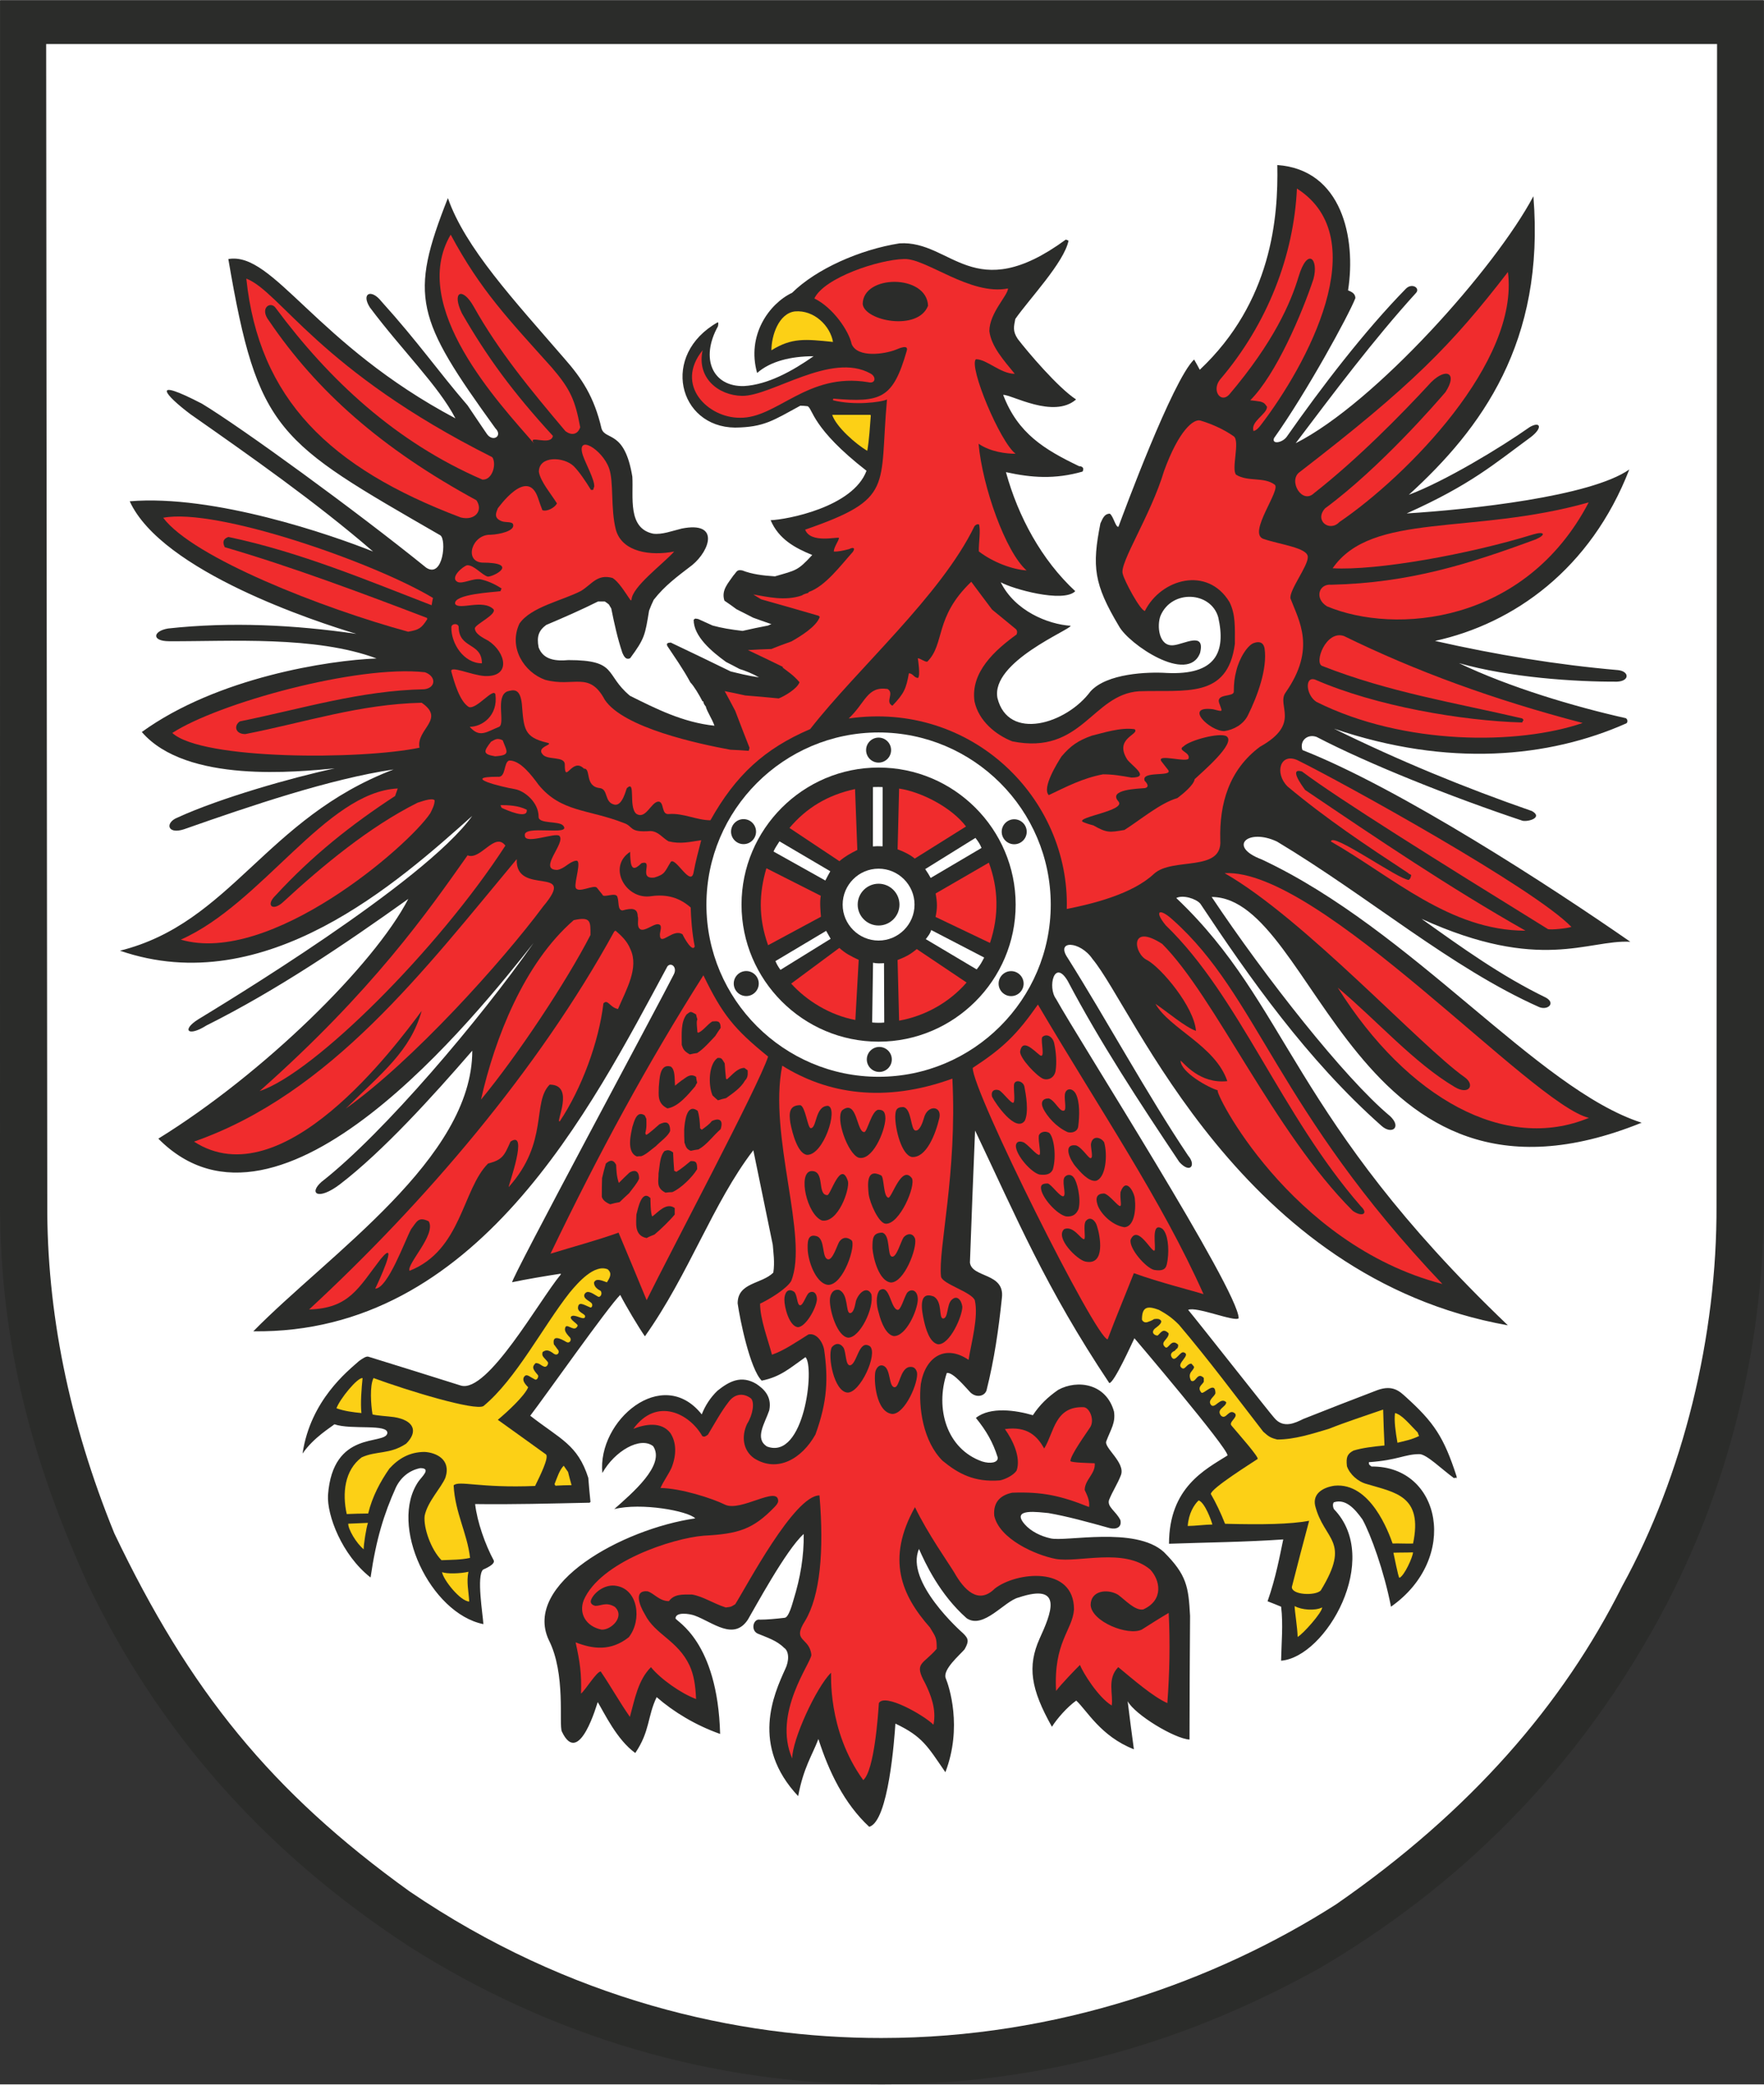<?xml version="1.0" encoding="UTF-8"?>
<!DOCTYPE svg PUBLIC "-//W3C//DTD SVG 1.1//EN" "http://www.w3.org/Graphics/SVG/1.1/DTD/svg11.dtd">
<!-- Creator: CorelDRAW -->
<svg xmlns="http://www.w3.org/2000/svg" xml:space="preserve" width="2046px" height="2418px" style="shape-rendering:geometricPrecision; text-rendering:geometricPrecision; image-rendering:optimizeQuality; fill-rule:evenodd; clip-rule:evenodd"
viewBox="0 0 2050.01 2422.07"
 xmlns:xlink="http://www.w3.org/1999/xlink">
 <rect x="0" y="0" width="2050.01" height="2422.07" fill="#333333" stroke="none"/>
 <defs>
  <style type="text/css">
   <![CDATA[
    .fil0 {fill:#2B2C2A}
    .fil2 {fill:#F02C2D}
    .fil3 {fill:#FCD016}
    .fil1 {fill:white}
   ]]>
  </style>
 </defs>
 <g id="Ebene_x0020_1">
  <path class="fil0" d="M1024.56 2422.07c-196.598,0.553 -385.302,-56.108 -549.108,-160.328 -172.037,-112.404 -292.563,-252.792 -373.365,-420.989 -72.153,-158.522 -101.972,-294.849 -102.084,-443.051l0.387 -1397.7 2048.98 0 0.639 1400.15c-0.805,150.755 -34.598,311.478 -111.987,461.54 -104.97,201.613 -250.671,334.849 -404.132,425.136 -149.257,83.058 -316.343,135.46 -509.33,135.239z"/>
  <path class="fil1" d="M1024.86 2368.16c-167.424,0.198 -363.186,-44.029 -548.91,-170.397 -161.109,-115.961 -255.796,-233.206 -343.104,-416.148 -52.961,-130.043 -78.555,-258.351 -77.916,-383.324l-1.278 -1347.48 1941.8 0 -0.639 1349.5c0.749,151.932 -38.548,313.457 -109.699,442.855 -68.708,137.296 -176.106,261.433 -332.483,369.722 -139.86,89.373 -324.582,155.242 -527.772,155.266z"/>
  <path class="fil0" d="M1010.12 2122.69c-29.172,-27.06 -47.032,-64.528 -59.024,-101.996 -7.255,19.057 -17.299,33.155 -23.528,66.365 -55.328,-58.828 -28.401,-118.215 -15.053,-147.587 4.644,-9.43 4.786,-20.807 -1.419,-24.868 -8.484,-8.484 -19.554,-11.796 -30.68,-16.463 -8.483,-4.093 -4.864,-17.749 2.894,-16.165 8.011,0 18.355,-0.969 28.401,-2.144 4.974,0 9.264,-17.023 10.518,-21.084 7.869,-25.397 12.15,-50.455 11.788,-76.324 -20.304,17.969 -57.465,87.063 -64.892,99.528 -16.495,24.916 -40.669,3.06 -61.776,-4.707 -6.481,-2.365 -22.282,-4.478 -22.282,3.288 0.529,3.39 48.925,26.059 51.818,134.262 -28.282,-10.014 -53.71,-25.31 -73.761,-42.783 -10.85,22.534 -7.593,39.415 -24.845,64.923 -21.359,-15.265 -36.017,-46.615 -43.642,-59.159 -0.308,0 -21.501,77.467 -41.718,34.124 -3.706,-8.618 4.92,-66.894 -15.218,-106.388 -30.238,-65.065 85.281,-128.875 170.287,-141.255 -8.626,-8.728 -62.779,-18.553 -94.129,-10.787 20.304,-18.135 59.916,-51.235 45.148,-73.154 -14.996,-11.575 -44.705,5.669 -59.001,31.231 -6.009,-60.665 69.732,-125.754 115.519,-68.117 4.061,-10.344 10.156,-19.775 18.356,-27.596 13.491,-10.794 27.431,-18.332 45.037,-7.869 8.288,5.535 18.443,14.326 15.044,30.766 -5.03,14.965 -17.496,32.816 -2.499,42.057 43.39,16.1 55.627,-92.851 44.588,-103.898 -17.915,12.545 -28.709,22.866 -50.849,27.321 -13.633,-13.656 -25.341,-71.128 -27.951,-89.792 0,-24.474 27.951,-22.281 41.442,-35.773 1.861,-12.236 0,-23.559 -0.638,-32.319 -7.515,-36.743 -15.053,-73.463 -22.59,-109.874 -46.954,61.059 -74.763,144.117 -126.006,216.239 -7.175,-10.203 -22.196,-35.411 -28.7,-48.12 -14.941,14.997 -87.537,118.247 -104.559,140.411 35.268,27.454 55.13,33.573 67.478,72.215 0.638,9.091 1.584,18.49 2.531,27.921 -0.331,0.308 -0.639,0.646 -0.947,0.945 -45.195,0.947 -90.705,2.2 -133.094,1.562 2.333,20.832 11.874,47.481 21.667,65.584 1.696,4.59 -9.485,9.209 -12.545,10.684 -7.624,7.625 -0.252,51.267 0.473,63.283 -61.611,-12.378 -110.646,-115.267 -75.243,-166.114 3.65,-5.118 15.162,-15.186 1.948,-15.186 -12.435,2.443 -22.362,10.234 -28.283,22.218 -13.909,30.853 -23.063,60.192 -29.544,104.899 -33.683,-26.398 -50.707,-72.602 -49.485,-95.578 5.456,-76.467 65.956,-57.882 68.96,-71.988 1.474,-11.543 -41.868,-3.642 -61.477,-10.51 -4.203,3.588 -24.23,15.406 -37.051,34.046 9.233,-62.227 52.907,-96.186 65.758,-107.651 4.061,-2.839 8.563,-6.197 11.488,-4.722 35.465,10.96 70.93,22.03 106.696,33.321 31.152,9.319 91.069,-98.969 116.134,-129.066 0,-0.306 0,-0.638 0,-0.945 -16.637,2.507 -41.67,6.757 -56.415,9.903 -3.611,0 173.653,-329.25 187.617,-357.344 4.786,-8.823 -3.082,-14.855 -7.23,-9.737 -89.09,165.137 -221.026,427.549 -481.237,424.127 88.451,-90.178 254.455,-200.8 254.455,-326.136 -45.787,52.939 -103.889,117.05 -153.736,155.242 -25.507,19.444 -36.909,10.731 -21.359,-2.869 72.121,-56.266 184.746,-189.556 246.223,-277.377 -65.451,82.529 -293.982,370.787 -435.986,227.253 122.001,-75.346 250.624,-201.714 290.505,-278.623 -74.629,53.317 -153.011,106.31 -234.618,147.113 -21.447,13.602 -29.126,5.26 -9.659,-7.064 27.399,-16.771 263.082,-158.964 318.551,-236.486 -85.203,76.048 -239.917,215.095 -409.336,156.629 129.12,-32.241 169.009,-153.934 317.96,-210.625 -73.967,10.936 -166.423,42.397 -243.552,69.488 -19.641,6.45 -22.314,-7.79 -7.514,-13.601 49.287,-22.676 133.74,-46.678 182.633,-57.133 -42.641,3.863 -172.233,17.939 -224.186,-42.286 87.812,-63.527 217.35,-83.334 272.844,-85.478 -71.491,-26.565 -170.349,-19.689 -241.36,-20.028 -20.468,-0.11 -18.607,-11.842 -0.945,-14.791 72.658,-7.956 147.452,-4.203 218.745,6.252 -46.536,-13.956 -225.953,-72.43 -263.334,-154.091 98.023,-8.185 234.46,39.053 282.801,58.378 -66.507,-57.495 -142.919,-111.009 -212.067,-159.461 -30.097,-22.558 -47.955,-44.115 13.38,-12.245 45.809,27.706 178.439,124.145 260.519,190.542 19.641,12.734 23.757,-32.8 16.329,-37.665 -189.619,-109.456 -212.036,-119.36 -246.358,-321.074 52.623,-8.925 100.909,98.685 263.91,185.165 -19.861,-38.163 -62.14,-79.052 -99.465,-129.002 -10.298,-16.306 1.584,-21.841 13.261,-7.152 43.785,48.538 65.901,81.189 100.334,121.078 7.23,10.992 14.941,21.975 22.48,33.274 7.12,9.896 18.631,2.137 9.871,-6.599 -92.543,-128.087 -100.498,-152.98 -55.24,-267.608 20.161,57.826 76.435,118.215 135.263,186.332 20.555,23.314 34.772,44.817 43.31,81.582 4.565,14.106 26.84,1.222 35.797,55.887 1.42,23.473 -5.835,59.908 24.151,66.225 10.543,1.309 21.668,-3.139 33.29,-5.953 44.281,-8.761 32.879,25.285 12.213,42.364 -17.165,13.16 -31.901,23.836 -44.864,40.496 -1.892,4.068 -3.76,8.153 -5.346,12.552 -4.722,28.393 -4.92,32.122 -21.975,55.24 -6.252,3.138 -8.452,-5.645 -9.091,-6.291 -5.676,-17.046 -9.319,-33.763 -12.883,-51.456 -0.915,-1.584 -1.86,-3.146 -2.807,-4.731 -1.554,-1.246 -3.146,-2.499 -4.699,-3.446 -2.839,0 -5.339,0 -7.846,0 -19.806,9.903 -39.888,18.664 -60.279,27.312 -8.484,6.284 -11.291,13.184 -8.783,26.068 5.535,15.021 20.974,15.966 34.52,14.736 57.881,0 41.805,16.637 71.569,41.45 30.12,15.044 61.832,31.066 98.244,34.826 -2.839,-8.184 -9.099,-17.275 -10.045,-22.282 -1.586,-1.892 -2.839,-3.784 -2.839,-5.953 -0.299,0 -0.607,0 -0.947,0 -4.061,-7.876 -10.037,-17.914 -14.098,-22.005 -8.792,-16.299 -19.168,-30.736 -27.013,-42.664 -0.299,-0.947 -0.299,-1.586 -0.299,-2.201 1.884,-1.892 1.884,-0.945 4.391,-1.552 23.229,10.951 46.45,22.274 69.677,33.573 9.099,2.191 19.775,5.006 32.958,6.891 -7.537,-4.392 -16.321,-7.838 -22.612,-9.73 -5.339,-2.815 -10.653,-5.645 -15.683,-8.153 -16.945,-12.238 -37.665,-29.82 -37.665,-48.957 1.892,-1.892 1.561,-1.584 5.338,-0.945 5.346,2.507 10.992,5.006 16.637,7.537 10.045,2.815 21.336,4.7 34.85,6.261 9.706,-2.2 19.751,-4.392 29.796,-6.261 1.246,-0.639 2.531,-1.246 3.777,-1.584 -7.23,-2.5 -14.437,-5.008 -21.327,-7.537 -6.6,-3.446 -12.885,-6.592 -19.168,-9.738 -4.7,-3.446 -9.407,-6.891 -14.13,-10.013 -4.061,-12.261 4.722,-20.722 10.376,-29.206 4.085,-4.391 3.753,-7.199 10.344,-5.953 11.291,4.399 23.528,5.953 37.965,6.9 24.9,-7.262 26.374,-6.426 43.342,-24.813 -20.059,-8.232 -38.887,-18.356 -48.349,-40.465 18.749,-0.615 95.744,-15.139 111.434,-57.44 -63.589,-49.43 -62.313,-72.02 -68.431,-75.023 -2.839,-0.308 -5.645,-0.607 -8.484,-0.607 -31.625,17.212 -42.277,25.057 -75.874,25.451 -65.736,-0.646 -87.173,-84.587 -20.003,-122.449 0.945,0.945 0.472,2.815 0.166,4.699 -20.974,37.752 -6.064,70.435 30.238,69.488 27.951,-1.64 56.439,-17.582 80.858,-34.661 -26.399,0 -50.257,5.874 -65.585,19.474 -12.379,-43.697 13.79,-80.448 40.717,-93.268 28.038,-27.652 78.753,-50.154 124.697,-57.384 60.444,-3.895 86.038,74.155 193.318,-4.392 0.945,0.308 1.892,0.607 3.145,1.254 -5.03,25.223 -45.921,68.115 -61.832,91.005 -1.561,8.484 -3.453,13.83 2.839,23.229 11.402,14.886 46.702,56.581 67.785,70.316 -26.178,22.786 -75.133,-5.811 -84.729,-5.339 17.023,44.896 48.175,63.67 88.174,82.861 1.584,0 6.9,0.638 4.092,6.291 -32.02,9.147 -59.166,7.255 -89.042,0.663 14.216,51.881 41.505,102.138 80.558,138.354 -14.018,14.05 -73.793,-2.886 -86.644,-10.4 16.605,33.573 55.184,48.924 81.306,50.596 0,4.565 -92.881,41.86 -85.115,83.893 12.489,50.486 79.881,30.459 108.116,-7.593 19.057,-21.114 66.673,-22.866 88.426,-21.478 57.717,2.839 69.094,-24.561 60.082,-64.695 -8.46,-29.985 -53.821,-32.769 -67.036,-1.924 -4.455,11.245 -2.42,36.334 15.131,34.386 12.324,-1.199 37.137,-16.416 30.736,9.091 -14.13,36.554 -83.003,-10.345 -94.294,-31.35 -29.15,-48.783 -31.428,-69.15 -21.501,-119.296 2.2,-4.401 4.061,-11.299 10.96,-11.299 4.171,2.783 6.923,16.637 10.069,15.083 5.26,-14.326 62.921,-170.483 87.868,-194.295 2.2,3.753 4.399,7.845 6.592,11.93 83.53,-78.689 91.353,-176.847 90.098,-237.93 75.299,5.338 91.763,85.281 82.222,145.639 2.507,1.254 8.484,2.839 8.484,9.099 -7.704,19.829 -56.604,109.369 -94.491,162.606 -3.06,7.625 9.737,5.535 14.767,-1.584 40.109,-57.274 90.375,-122.946 138.496,-172.069 6.986,-7.01 16.692,-0.773 11.851,4.786 -49.287,54.183 -96.351,117.017 -139.994,174.82 92.347,-46.67 232.284,-203.938 276.266,-287.028 13.766,169.703 -60.586,270.313 -144.756,346.976 41.971,-15.746 106.672,-54.854 140.664,-78.809 12.378,-7.033 15.185,0.977 1.055,11.796 -41.97,30.711 -69.566,55.24 -144.219,88.68 73.486,-4.589 213.644,-19.531 258.706,-51.07 -44.833,115.575 -133.93,179.078 -225.779,199.217 70.82,16.045 141.444,27.73 212.816,33.935 12.995,1.412 13.688,12.734 -1.19,13.428 -48.704,0.252 -125.257,-4.834 -183.809,-21.557 58.079,27.928 134.293,50.651 193.791,63.953 1.561,0.608 3.146,3.753 0.947,5.953 -90.343,40.189 -207.251,51.4 -339.934,6.284 75.575,37.193 151.261,68.369 230.06,95.745 12.687,7.143 -3.004,12.6 -10.841,11.291 -82.948,-27.652 -179.22,-66.067 -239.411,-97.439 -10.574,-3.895 -20.114,4.391 -16.519,15.217 113.792,44.84 289.361,159.106 381.045,222.83 -49.461,-2.617 -104.315,36.214 -242.637,-26.673 47.316,33.739 92.433,66.279 144.692,91.652 11.433,6.56 1.948,14.855 -7.845,10.983 -102.359,-45.559 -197.599,-128.032 -304.768,-192.395 -33.55,-15.888 -58.055,5.613 -17.89,20.72 175.655,82.222 320.577,267.056 441.631,305.999 -334.793,135.349 -377.623,-262.081 -499.679,-262.356 61.328,92.014 154.517,210.758 207.116,254.511 14.263,13.183 2.193,22.195 -9.714,11.511 -86.779,-76.931 -153.902,-172.841 -210.585,-258.209 -5.062,-5.921 -20.311,-10.566 -27.96,-6.591 131.928,125.083 131.928,254.345 385.359,496.587 -311.116,-55.406 -434.094,-367.38 -482.656,-425.657 -14.295,-21.116 -43.532,-22.504 -28.873,-1.253 44.423,70.545 92.905,159.602 139.994,229.76 9.485,11.015 2.42,21.439 -10.313,7.341 -46.592,-69.709 -92.071,-139.024 -129.68,-210.428 -15.573,-26.343 -23.638,7.404 -13.57,20.863 26.201,47.426 212.256,338.79 212.256,371.173 -4.62,4.612 -49.208,-14.106 -58.693,-9.737 8.207,9.572 99.441,125.587 100.136,125.587 10.684,12.963 24.9,5.48 33.573,1.222 28.574,-11.323 57.44,-22.614 86.313,-33.597 17.749,-6.315 25.618,1.302 33.132,8.146 32.21,29.204 43.949,46.117 58.828,92.29 0,4.731 0.253,-0.166 -2.949,1.98 -14.492,-10.518 -31.712,-27.73 -40.14,-27.983 -17.41,0 -24.783,6.954 -58.907,9.375 0,3.138 0.497,3.06 3.138,5.03 80.889,-0.803 102.501,106.902 22.59,162.891 -8.066,-41.364 -23.481,-83.783 -33.1,-101.279 -9.099,-12.845 -19.775,-24.451 -33.267,-20.051 -1.561,1.584 -1.285,5.534 0.135,8.034 55.768,57.748 -9.265,171.902 -61.501,176.073 0.394,-20.389 2.562,-42.499 0.031,-62.778 -5.038,-2.2 -11.015,-4.392 -15.746,-6.284 9.738,-27.652 14.351,-53.656 18.223,-71.877 -44.226,3.059 -88.483,3.446 -132.764,5.03 0.111,-65.53 42.081,-86.282 68.037,-102.635 0,-9.012 -106.869,-134.568 -108.233,-136.217 -2.729,5.512 -23.584,52.102 -29.182,52.102 -74.124,-111.064 -107.421,-191.48 -155.983,-293.485 -2.2,52.433 -4.092,100.971 -5.984,153.381 2.058,18.025 40.693,11.566 37.16,41.056 -3.918,37.294 -8.783,71.206 -17.914,107.697 -2.555,6.93 -11.898,8.594 -18.608,2.333 -4.643,-4.643 -20.5,-24.387 -27.534,-22.636 -13.743,41.276 -0.196,88.254 41.112,102.777 9.233,2.917 18.86,1.561 18.047,-4.754 -5.558,-17.749 -13.349,-31.098 -25.333,-45.873 16.794,-13.373 46.536,-8.925 66.223,-3.138 7.845,-11.938 17.244,-21.029 29.49,-29.513 22.328,-12.182 55.713,-7.404 64.781,25.255 1.946,13.129 -3.51,20.194 -8.903,34.378 -3.39,7.459 22.527,24.955 16.937,39.558 -4.085,10.62 -9.596,18.387 -13.791,28.873 -2.452,8.146 8.146,13.018 13.184,23.363 1.916,8.484 -4.928,11.181 -12.545,9.265 -26.036,-7.294 -49.737,-13.744 -71.042,-17.442 -11.101,-0.923 -44.423,-6.284 -27.596,13.041 7.206,8.295 18.805,13.854 29.875,16.33 17.44,4.399 98.496,-14.327 131.761,15.824 26.761,26.737 28.677,40.449 30.514,74.274 -0.308,47.703 -0.639,95.713 -0.639,143.747 -17.41,-1.026 -63.504,-28.93 -71.877,-44.557 2.2,18.498 4.731,37.019 7.23,55.848 -38.635,-15.1 -54.657,-45.283 -67.004,-56.574 -10.486,7.451 -22.448,21.116 -28.235,30.428 -24.726,-43.95 -28.7,-70.262 -14.295,-102.525 12.821,-28.149 29.016,-65.585 -24.56,-47.679 -16.495,4.147 -40.639,37.16 -60.192,24.119 -31.681,-27.928 -48.57,-64.947 -55.438,-80.55 -16.716,37.878 49.453,96.462 50.738,97.519 6.923,6.592 7.617,9.627 2.193,19.136 -5.645,6.592 -25.366,23.253 -21.975,33.266 4.036,9.738 19.751,57.078 -0.301,109.543 -20.641,-29.985 -26.428,-41.506 -58.079,-56.494 -1.143,17.134 -7.955,113.848 -30.435,119.879z"/>
  <path class="fil2" d="M1003.2 2068.42c-42.309,-58.363 -36.83,-124.784 -37.468,-124.784 -17.298,17.299 -45.092,77.744 -45.092,99.695 -23.055,-52.938 22.259,-111.348 22.259,-120.447 -2.113,-20.997 -23.26,-14.627 -7.184,-39.66 17.276,-28.929 22.149,-80.417 16.637,-145.647 -29.292,0 -84.445,105.174 -97.913,126.479 -5.724,3.454 -4.083,2.807 -10.983,3.785 -15.383,-5.038 -26.366,-12.876 -39.251,-15.076 -11.291,0 -20.555,-0.749 -26.839,7.703 -11.291,0 -17.717,-9.564 -24.955,-11.457 -15.714,-1.451 -9.816,15.549 -3.004,26.753 11.962,23.812 38.028,29.907 51.992,59.553 4.952,10.937 6.788,22.559 7.539,38.919 -17.355,-6.425 -41.45,-23.425 -52.435,-37.026 -15.075,15.051 -18.828,37.327 -24.474,57.748 -11.906,-16.968 -22.117,-35.434 -33.911,-52.741 -4.732,0 -17.442,21.139 -22.89,25.728 0.727,-23.615 -1.253,-36.633 -6.283,-59.609 19.995,7.821 40.882,10.628 61.832,-5.977 15.604,-20.003 10.738,-55.58 -14.437,-59.639 -12.632,-2.421 -25.397,6.986 -29.206,15.722 -1.451,3.138 -0.472,6.283 4.724,7.506 7.206,0 12.544,-4.841 22.59,1.112 12.348,11.323 -4.337,27.257 -15.384,26.508 -18.079,-3.729 -26.705,-18.695 -20.697,-34.211 19.001,-44.336 102.556,-71.956 139.441,-74.961 40.362,-2.12 57.188,-7.317 82.309,-33.297 2.058,-2.168 4.115,-4.565 4.225,-6.93 0,-18.608 -43.366,12.907 -61.753,4.179 -14.933,-7.427 -51.424,-19.081 -75.015,-19.389 3.454,-7.845 9.343,-15.856 12.797,-23.393 6.031,-15.053 5.787,-29.678 -1.332,-40.504 -10.629,-13.681 -29.434,-10.203 -42.98,-4.866 27.123,-37.357 65.341,-17.748 80.141,8.516 2.499,0.945 3.082,0.773 6.536,-1.758 7.537,-12.545 15.572,-27.282 24.087,-38.107 6.254,-8.562 16.046,-11.322 25.784,-4.115 4.589,4.345 2.475,18.916 -4.369,29.678 -6.843,14.579 -4.841,30.766 8.098,39.999 27.091,17.244 55.571,0.56 71.317,-27.62 14.018,-38.58 14.909,-65.286 10.037,-98.993 -2.278,-10.463 -9.84,-19.222 -18.189,-17.276 -14.437,9.044 -28.567,18.829 -42.365,23.537 -4.699,-17.835 -13.822,-41.253 -13.822,-59.309 11.291,-5.338 30.679,-17.244 36.104,-26.2 20.776,-50.793 -26.785,-169.088 -10.345,-250.396 52.151,32.658 118.658,43.784 197.71,15.053 5.732,110.567 -16.794,198.434 -13.183,230.139 1.694,8.626 35.465,17.78 39.273,27.486 4.423,19.64 -4.06,48.814 -7.253,69.204 -26.793,-18.221 -50.21,-3.919 -55.548,28.259 -2.925,27.179 2.665,66.374 25.278,88.986 18.024,14.792 36.578,25.256 66.791,22.835 6.646,-1.364 16.243,-6.371 19.381,-11.575 5.093,-15.32 -4.589,-35.292 -13.68,-48.034 26.531,-3.73 37.831,8.682 45.667,22.558 11.662,-18.938 12.269,-49.429 46.205,-47.987 6.923,1.033 12.545,15.218 7.152,23.427 -4.565,7.088 -22.921,32.319 -22.921,39.218 1.893,1.892 21.668,2.2 28.259,2.507 1.254,11.929 -11.629,19.16 -11.629,31.096 1.561,3.753 6.291,11.598 5.038,19.744 -32.714,-13.073 -54.105,-17.915 -89.153,-16.63 -12.261,2.421 -22.472,9.674 -21.029,26.675 5.819,26.95 47.624,45.669 71.239,50.234 26.705,4.841 79.249,-13.294 109.873,12.238 11.543,11.992 16.439,35.441 -7.845,46.457 -9.572,1.948 -21.281,-11.213 -29.544,-17.134 -12.457,-7.206 -31.681,-4.707 -31.681,12.126 1.285,19.326 43.169,36.05 59.333,28.535 10.344,-6.591 20.72,-13.183 31.373,-19.444 1.782,35.047 1.033,69.733 -1.554,104.836 -16.913,-7.562 -39.329,-27.172 -57.054,-41.805 -13.435,13.578 -5.535,32.131 -7.617,44.588 -15.856,-9.651 -33.517,-38.414 -36.916,-47.143 -5.503,5.48 -21.501,21.975 -27.73,30.23 -3.139,-56.936 19.057,-70.23 20.83,-94.712 0,-51.258 -67.312,-43.61 -92.061,-24.254 -19.254,19.224 -35.915,1.089 -47.096,-18.663 -5.755,-9.706 -31.01,-45.369 -45.676,-75.969 -33.763,60.475 -15.627,102.422 17.44,139.835 6.876,11.488 7.845,11.488 7.845,24.781 -15.99,18.664 -26.925,15.802 -13.514,39.889 6.339,12.852 13.514,30.427 9.73,48.31 -10.983,-10.929 -56.88,-37.216 -63.44,-25.089 -0.837,12.938 -5.236,78.633 -18.167,89.459z"/>
  <path class="fil3" d="M1508.03 1902.03c-0.174,-10.542 -3.508,-30.293 -3.508,-35.883 7.813,4.557 23.757,5.787 32.011,1.608 0,6.009 -22.778,31.405 -28.503,34.275z"/>
  <path class="fil3" d="M513.699 1826.68c4.92,2.31 21.501,1.836 30.679,-0.34 -2.499,11.772 0.277,22.786 0.923,34.52 -10.187,0 -30.269,-25.278 -31.602,-34.18z"/>
  <path class="fil3" d="M1501.31 1844.01c6.592,-25.76 13.184,-51.488 20.083,-76.915 -22.196,4.005 -53.931,4.621 -97.715,3.453 -4.866,-12.41 -10.905,-25.033 -16.519,-34.606 0,-6.371 47.505,-36.048 54.294,-40.661 2.335,-1.53 -21.084,-27.904 -30.127,-38.667 -4.115,-4.225 7.459,-9.516 4.061,-14.13 -7.395,-6.702 -10.344,8.122 -16.432,2.389 -6.063,-7.671 6.088,-9.927 6.088,-15.572 -6.702,-6.678 -13.042,7.924 -17.521,3.312 -4.62,-5.512 3.391,-9.265 4.976,-13.665 0,-15.683 -13.57,1.703 -16.329,-0.828 -5.338,-6.457 0.947,-8.902 2.815,-12.662 0,-1.586 0,-3.138 0,-4.392 -7.845,-7.845 -9.154,6.648 -14.831,3.17 -4.842,-9.793 3.508,-11.457 3.508,-16.155 -0.947,-1.254 -2.144,-2.705 -3.091,-3.652 -5.953,0 -7.537,9.013 -11.961,4.369 -5.251,-4.841 11.771,-14.516 3.256,-17.386 -4.171,-1.948 -9.375,10.96 -13.602,6.426 -4.281,-5.669 2.333,-8.034 2.972,-8.342 2.783,-3.698 3.951,-2.145 3.951,-7.042 -8.484,-8.484 -11.346,7.01 -15.376,2.507 -6.071,-5.866 4.36,-8.704 4.36,-15.69 -6.592,-6.592 -8.76,-0.947 -12.845,2.507 -3.785,0 -8.185,-3.588 -3.146,-8.153 5.559,-4.005 8.342,-7.175 7.033,-9.209 -2.058,-2.555 -4.834,-2.113 -7.979,-1.774 -2.421,1.718 -5.701,2.751 -7.539,3.446 -2.42,0.977 -5.424,0.142 -6.591,-2.839 0,-15.044 6.26,-16.353 19.775,-11.291 7.537,4.225 14.436,8.286 23.228,17.275 35.6,41.971 65.31,82.19 97.936,124.28 6.394,5.701 8.286,7.088 16.329,9.091 20.083,0 40.473,-6.592 60.248,-12.545 18.828,-7.537 42.057,-15.075 62.778,-22.274 0.308,13.79 0.947,27.62 1.562,41.75 -12.853,1.254 -26.036,2.807 -36.082,5.953 -7.064,3.84 -8.783,7.537 -7.537,18.221 3.202,9.201 12.655,17.993 23.229,20.69 32.848,9.903 65.254,13.467 53.6,69.094 -6.9,0.308 -17.188,-0.331 -23.78,-0.024 -4.345,-12.214 -25.507,-71.27 -67.486,-67.178 -13.183,1.893 -25.53,8.989 -22.558,23.063 10.352,41.166 42.397,39.999 6.536,98.717 -6.449,6.481 -33.873,5.25 -33.573,-4.061z"/>
  <path class="fil3" d="M1626.24 1833.35c-1.309,-0.883 -6.291,-26.753 -6.899,-29.15 5.953,-0.299 16.771,-0.134 22.747,-0.441 0,5.03 -10.203,27.706 -15.849,29.591z"/>
  <path class="fil3" d="M513.083 1812.86c-12.095,-12.104 -21.217,-37.697 -19.577,-51.661 3.5,-16.716 19.278,-32.43 24.142,-44.304 7.065,-21.731 -11.851,-29.206 -24.174,-29.852 -17.575,0 -30.514,7.9 -40.945,19.332 -10.842,15.604 -19.941,32.793 -24.641,52.237 -6.899,0 -18.331,0.338 -24.923,0.639 -5.393,-24.199 -2.507,-50.983 17.299,-65.861 16.945,-7.877 32.713,-3.17 51.794,-15.998 14.216,-14.185 9.067,-27.092 -14.05,-30.822 -8.146,-1.111 -20.8,-1.75 -25.089,-3.138 -1.829,-10.96 -3.478,-32.99 1.174,-42.254 39.582,14.578 118.185,38.58 127.812,32.517 37.658,-31.042 69.283,-92.732 100.136,-131.817 9.982,-12.072 28.81,-33.377 44.171,-27.069 5.755,5.038 2.168,10.069 -0.867,15.139 -6.67,-2.421 -12.821,-5.125 -15.044,0.276 0.11,4.558 3.422,7.483 7.507,9.454 2.704,2.673 0.308,8.263 -2.808,6.899 -8.176,-5.006 -12.654,-7.813 -15.714,-2.839 -1.892,4.952 4.479,7.01 7.901,10.101 2.279,1.971 0.749,6.648 -1.75,5.062 -6.9,-2.839 -13.744,-7.703 -13.744,1.388 1.112,5.874 10.511,6.426 7.845,10.628 -2.507,3.004 -12.158,-4.864 -15.942,-1.111 -2.279,3.73 9.461,8.902 7.537,10.983 -3.39,6.954 -10.092,-1.53 -13.514,0.394 -2.31,3.643 -1.033,6.868 4.976,13.129 1.946,3.17 -0.86,6.922 -4.337,5.006 -6.9,-4.092 -16.771,-8.902 -14.579,2.729 1.892,2.191 3.288,4.644 5.18,6.836 1.554,2.949 -1.143,6.71 -5.07,4.147 -6.284,-4.731 -9.067,-4.92 -13.151,-2.113 -1.562,5.03 1.363,5.811 6.063,11.764 1.001,1.98 -1.309,6.403 -4.369,5.228 -4.257,-1.554 -5.172,-4.115 -9.847,-4.115 -4.392,4.399 -3.753,6.591 2.507,13.829 1.474,1.246 -0.671,6.616 -3.312,5.197 -6.261,-3.139 -8.705,-6.174 -11.598,-4.25 -3.785,3.777 -1.616,8.011 3.73,13.318 -4.124,10.179 -24.845,29.181 -35.277,37.831 18.53,13.183 37.051,26.673 55.887,40.165 4.115,3.28 -7.537,26.374 -12.576,36.718 -64.615,2.673 -88.617,-6.733 -94.656,-0.693 1.616,31.791 15.912,55.91 19.081,84.28 -10.795,2.389 -22.117,2.2 -33.187,2.673z"/>
  <path class="fil3" d="M404.691 1770.46c3.446,0 19.499,-0.97 22.945,-0.97 -1.948,5.062 -5.258,26.343 -4.952,30.736 -8.791,-7.231 -18.159,-23.363 -17.993,-29.765z"/>
  <path class="fil3" d="M1380.32 1773.1c0.977,-14.46 7.348,-24.781 12.686,-29.733 7.231,2.507 14.745,23.339 15.944,28.039 -7.791,0 -20.918,1.694 -28.629,1.694z"/>
  <path class="fil3" d="M645.404 1726.29c-0.331,-0.638 -0.638,-1.253 -0.945,-1.892 2.807,-6.899 5.645,-16.329 10.652,-21.336 1.584,2.2 3.146,4.707 5.038,7.238 1.253,5.006 2.499,10.013 4.085,15.352 -6.284,0 -12.569,0.331 -18.829,0.638z"/>
  <path class="fil3" d="M1624.04 1676.39c-2.2,-12.568 -4.092,-25.752 -2.839,-34.519 8.176,1.868 16.968,13.183 26.367,22.59 0.308,1.253 0.945,2.499 1.584,4.083 -8.783,4.399 -17.883,5.953 -25.113,7.845z"/>
  <path class="fil0" d="M1036.88 1642.92c-18.97,-1.971 -21.643,-39.55 -19.554,-49.398 1.782,-5.503 5.258,-8.286 9.43,-6.592 8.792,3.785 5.733,24.419 12.876,24.948 5.787,0 6.119,-20.162 16.306,-23.395 6.087,-1.222 8.562,1.924 9.706,6.009 2.168,11.101 -13.854,48.711 -28.764,48.428z"/>
  <path class="fil3" d="M420.043 1641.87c-9.793,-0.947 -19.523,-2.193 -29.039,-5.535 4.005,-11.015 24.702,-36.325 30.371,-35.047 -1.19,11.181 -2.665,29.71 -1.332,40.583z"/>
  <path class="fil0" d="M984.779 1618.06c-15.462,-1.246 -23.111,-41.639 -18.301,-52.457 3.588,-4.557 9.233,-6.229 13.798,0.308 3.146,5.622 2.223,20.468 7.451,20.468 8.516,-0.891 9.99,-30.956 23.371,-22.053 9.343,9.012 -11.654,54.569 -26.32,53.734z"/>
  <path class="fil0" d="M1090.1 1561.96c-9.825,-1.892 -14.248,-18.276 -16.274,-27.123 -2.225,-10.148 -7.846,-36.104 11.629,-28.259 10.092,6.482 5.251,24.451 10.345,25.429 6.371,0.189 4.313,-15.778 9.871,-21.423 6.482,-6.615 11.71,0.056 12.687,7.681 0.166,10.596 -14.414,44.367 -28.259,43.696z"/>
  <path class="fil2" d="M1130.45 1240.72c35.11,-23.031 50.935,-38.194 75.748,-73.605 73.155,124.2 143.053,226 192.483,336.622 -9.737,-3.304 -51.85,-13.79 -80.976,-24.45 -10.013,25.594 -20.555,50.408 -30.451,76.883 -13.38,0 -157.442,-288.612 -156.803,-315.451z"/>
  <path class="fil0" d="M985.67 1554.25c-12.623,-1.341 -21.305,-30.545 -21.249,-43.255 0,-6.955 3.478,-13.46 10.542,-12.269 11.409,4.534 7.537,26.619 12.821,26.982 4.675,0 5.897,-9.62 6.954,-14.099 3.177,-9.737 12.907,-17.914 17.89,-7.877 3.478,16.077 -13.379,50.771 -26.957,50.518z"/>
  <path class="fil0" d="M1038.69 1552.42c-8.76,-1.474 -14.571,-15.296 -17.386,-26.761 -2.94,-9.147 -3.666,-20.335 0.725,-26.288 12.158,-8.54 12.765,21.865 21.368,22.59 3.446,-0.056 6.891,-12.876 10.345,-19.137 3.532,-5.676 12.875,-5.424 12.875,7.207 -0.362,12.623 -13.743,42.861 -27.928,42.389z"/>
  <path class="fil0" d="M926.929 1542.04c-9.847,-1.498 -15.469,-23.253 -15.359,-32.012 0,-6.9 3.453,-14.437 11.299,-9.099 3.863,3.28 3.169,15.408 6.922,15.715 3.753,0 6.758,-11.622 10.322,-14.461 3.366,-2.421 9.264,-1.64 9.264,7.79 -0.812,10.345 -13.467,32.517 -22.448,32.068z"/>
  <path class="fil2" d="M359.237 1521.48c134.048,-124.003 266.362,-278.401 354.592,-439.266 0.308,-0.301 0.945,-0.607 1.561,-0.947 5.645,5.038 13.215,11.323 17.299,21.675 9.958,21.501 -4.644,46.362 -14.493,69.37 -9.705,-1.892 -11.598,-11.937 -16.936,-6.592 -5.258,44.92 -25.451,99.245 -50.682,137.077 -5.811,2.917 18.363,-42.617 -11.764,-42.617 -20.808,20.808 -0.671,66.783 -47.679,119.083 0,-3.004 23.48,-67.067 2.144,-52.851 -7.152,16.243 -9.319,21.249 -26.036,25.42 -30.009,30.017 -30.765,100.806 -91.265,124.697 -3.809,-7.649 31.35,-42.31 22.227,-57.519 -12.268,-5.953 -13.822,0.607 -20.414,9.091 -6.765,12.213 -27.067,69.18 -41.757,69.18 2.507,-4.731 28.849,-61.414 6.291,-34.322 -25.759,33.462 -36.388,57.212 -83.088,58.52z"/>
  <path class="fil2" d="M751.493 1510.67c-3.84,-9.683 -28.369,-68.314 -32.658,-78.469 -25.388,9.122 -52.733,16.329 -79.076,24.474 56.518,-117.49 112.01,-219.826 177.682,-323.549 22.282,45.929 35.774,62.478 75.213,94.467 -11.015,34.124 -114.509,228.893 -141.16,283.078z"/>
  <path class="fil0" d="M962.394 1492.92c-12.488,-1.143 -21.951,-22.472 -23.645,-39.251 -0.473,-9.619 -0.725,-20.555 10.155,-17.385 10.542,3.035 5.615,25.735 13.491,26.925 5.283,0.813 10.259,-15.714 12.845,-20.272 3.422,-5.093 8.484,-6.425 14.358,-1.892 5.559,4.976 -9.098,51.96 -27.202,51.874z"/>
  <path class="fil0" d="M1035.41 1490.17c-13.988,-1.562 -20.61,-28.259 -21.501,-39.834 0,-11.291 0.166,-17.883 11.267,-18.135 10.148,2.421 5.503,27.399 11.543,27.872 5.173,1.112 10.124,-17.362 13.271,-22.227 3.304,-4.257 10.597,-6.426 13.491,1.561 2.413,11.291 -12.608,50.541 -28.07,50.763z"/>
  <path class="fil2" d="M1415.31 1266.78c-10.179,-2.665 -43.303,-20.918 -43.303,-34.519 3.975,2.839 22.252,27.312 54.295,23.867 -13.798,-41.08 -67.288,-61.051 -83.475,-89.791 14.437,9.737 34.354,26.871 47.064,31.404 -2.2,-28.172 -40.275,-73.099 -56.494,-82.135 -15.8,-6.954 -21.501,-44.037 17.276,-18.948 61.58,61.754 129.506,218.297 221.379,310.177 10.739,7.617 18.727,3.533 9.517,-5.179 -92.851,-106.53 -141.247,-243.969 -226.835,-326.633 -14.271,-17.472 -6.844,-20.225 8.397,-6.174 99.025,88.341 119.919,219.575 313.126,423.039 -177.8,-46.283 -267.008,-226.307 -260.945,-225.109z"/>
  <path class="fil0" d="M1341.24 1475.51c-9.541,-2.254 -29.481,-24.979 -27.29,-35.157 8.011,-18.167 24.034,14.461 27.62,12.765 2.642,-1.868 -5.085,-34.968 9.375,-25.317 6.151,5.566 7.933,22.147 5.985,36.167 -1.309,6.891 -0.977,13.964 -15.69,11.543z"/>
  <path class="fil0" d="M1261.22 1465.77c-9.683,-2.145 -35.441,-27.708 -24.482,-37.665 10.96,-4.534 19.775,12.772 23.229,11.629 2.168,-1.332 -1.506,-16.022 1.86,-21.028 5.228,-6.205 11.323,-0.418 13.018,5.866 3.508,10.234 10.542,46.536 -13.625,41.198z"/>
  <path class="fil0" d="M751.493 1438.48c-15.075,-2.839 -11.93,-18.522 -11.93,-27.314 1.861,-6.591 5.953,-29.512 16.322,-19.167 0,0.338 0,19.167 2.2,21.368 6.261,-4.401 16.297,-16.968 26.036,-9.738 0,2.499 0,5.03 0,7.537 -5.645,6.9 -16.937,17.883 -23.528,23.229 -3.146,1.246 -6.293,2.499 -9.099,4.085z"/>
  <path class="fil0" d="M1306.72 1425.91c-15.525,-2.365 -28.842,-17.418 -31.405,-26.682 -2.499,-7.838 -0.306,-12.545 7.87,-12.545 6.481,1.53 16.943,16.361 18.837,14.437 1.694,-0.969 -0.727,-8.981 0.22,-16.187 6.371,-17.63 15.636,-0.079 16.55,7.459 1.694,14.713 -1.199,32.934 -12.072,33.517z"/>
  <path class="fil0" d="M1029.26 1421.85c-7.956,-0.528 -18.301,-23.591 -19.775,-34.55 -0.97,-10.542 -3.138,-30.459 14.437,-21.667 3.784,1.616 2.365,25.231 8.649,25.98 4.227,-0.749 15.296,-38.502 27.148,-22.7 4.896,8.902 -14.264,53.821 -30.459,52.938z"/>
  <path class="fil0" d="M955.188 1418.07c-17.44,-6.876 -28.124,-54.941 -12.875,-57.362 17.322,-1.466 6.56,27.873 19.215,27.873 3.784,0 15.604,-41.773 23.898,-16.157 2.248,9.257 -11.298,48.957 -30.238,45.645z"/>
  <path class="fil0" d="M1239.24 1413.37c-10.597,-1.758 -29.512,-22.622 -29.512,-33.574 0.166,-3.532 2.499,-4.731 7.837,-4.731 4.005,0.529 14.911,16.748 18.529,14.745 3.391,-2.255 -3.145,-19.144 1.893,-22.898 2.555,-2.555 7.23,-2.499 9.705,1.089 3.863,4.227 9.013,24.639 5.677,36.885 -2.507,5.779 -6.481,9.067 -14.13,8.484z"/>
  <path class="fil0" d="M709.105 1399.23c-6.26,-2.499 -9.098,-5.945 -9.714,-8.783 0,-7.207 0,-14.437 0.308,-21.667 1.253,-5.654 2.815,-11.299 4.399,-16.945 2.807,-2.2 7.845,-6.592 11.93,1.584 0.308,5.645 0.308,12.545 3.114,21.029 4.092,-4.085 8.176,-8.176 12.238,-11.93 4.731,-3.146 11.322,-3.753 11.322,6.899 -1.892,5.031 -7.845,11.93 -11.622,16.968 -3.76,3.422 -7.537,6.9 -10.99,10.345 -3.753,0.614 -7.539,1.561 -10.984,2.499z"/>
  <path class="fil0" d="M773.437 1385.74c-11.598,-5.645 -7.838,-14.13 -8.146,-22.275 1.586,-10.045 1.586,-20.081 6.9,-26.066 2.839,-0.947 5.03,-2.191 10.037,1.584 0.34,6.9 0.639,14.106 1.278,21.337 0.615,0.308 1.561,0.614 2.507,1.253 5.645,-3.453 11.291,-8.153 16.637,-12.544 5.953,0 7.537,0.607 7.537,9.398 -5.346,9.099 -19.168,22.614 -28.874,26.675 -2.837,0 -5.345,0.34 -7.876,0.639z"/>
  <path class="fil0" d="M1273.76 1371.92c-8.902,1.474 -19.476,-11.598 -23.537,-16.329 -6.56,-7.451 -15.856,-26.95 0.308,-24.783 7.231,2.477 14.989,16.187 17.276,14.768 2.665,-0.749 0,-10.675 0,-16.022 1.474,-11.094 11.819,-8.286 15.406,-2.247 4.093,14.319 2.09,41.134 -9.453,44.612z"/>
  <path class="fil0" d="M1208.17 1364.71c-9.485,-2.081 -27.62,-22.36 -27.62,-33.573 0.497,-4.415 3.532,-5.779 8.452,-4.083 4.763,1.498 16.165,16.164 19.002,14.689 2.027,-1.144 -1.451,-14.831 -0.78,-22.228 0.977,-3.926 7.23,-6.283 12.236,-3.145 5.26,4.951 8.54,26.925 4.093,42.396 -2.453,5.559 -7.759,6.836 -15.384,5.945z"/>
  <path class="fil0" d="M997.552 1344.99c-12.545,-5.118 -26.847,-45.723 -18.837,-54.988 17.582,-13.656 16.581,25.31 25.562,25.31 3.398,0.803 8.57,-25.113 16.495,-25.926 5.038,0 8.184,1.562 8.184,10.352 -0.56,15.296 -15.469,49.872 -31.404,45.251z"/>
  <path class="fil0" d="M1059.72 1344.3c-12.151,-2.555 -19.389,-32.541 -19.326,-46.977 0.277,-6.79 0.805,-11.071 9.257,-11.071 10.235,1.608 8.318,27.202 14.437,27.282 4.928,0.504 8.318,-9.872 9.683,-14.627 4.061,-15.548 20.886,-14.382 17.937,-0.11 -4.502,19.16 -15.241,46.724 -31.988,45.503z"/>
  <path class="fil0" d="M740.171 1343.68c-12.852,-5.03 -6.591,-27.62 -5.314,-34.212 2.2,-6.592 5.008,-19.775 14.437,-13.491 0.615,1.253 1.254,2.507 1.868,4.061 0,5.037 0.639,9.43 -1.253,16.636 0.331,0.639 0.639,1.278 0.945,1.893 1.893,0 13.492,-10.684 15.384,-12.238 6.899,-3.454 12.544,-3.76 12.544,7.537 -1.868,5.953 -11.905,12.853 -16.636,17.883 -5.647,4.092 -11.292,9.737 -16.937,11.63 -1.892,0 -3.453,0 -5.038,0.299z"/>
  <path class="fil0" d="M937.912 1341.8c-10.738,-1.175 -17.102,-24.979 -19.444,-37.357 -1.474,-10.322 -1.892,-20.39 11.598,-20.39 5.875,1.498 8.484,26.122 11.938,26.675 7.482,0.78 4.841,-25.894 20.248,-25.894 12.544,3.248 -5.339,57.55 -24.341,56.967z"/>
  <path class="fil2" d="M225.449 1326.42c159.161,-55.769 268.167,-200.083 375.061,-328.312 -2.003,44.178 71.908,5.874 30.765,54.941 -48.207,64.781 -152.064,180.024 -229.508,235.012 42.672,-42.112 74.968,-66.673 88.262,-113.54 -30.711,41.166 -161.581,218.463 -264.58,151.9z"/>
  <path class="fil0" d="M802.949 1337.09c-6.284,-1.884 -6.284,-7.23 -7.537,-9.43 -0.301,-5.307 -0.301,-10.345 -0.301,-15.376 0.639,-7.845 2.5,-31.382 15.683,-21.643 1.892,5.338 2.531,12.852 2.839,20.389 0.615,0.331 1.253,0.947 1.892,1.586 3.446,-2.531 9.399,-6.592 11.598,-10.045 6.284,-3.139 14.437,-3.478 10.345,9.406 -8.761,7.537 -15.683,17.883 -25.728,23.528 -3.138,0.338 -5.953,0.945 -8.792,1.584z"/>
  <path class="fil0" d="M1240.8 1315.42c-13.798,-6.252 -23.702,-18.269 -28.235,-26.981 -3.777,-7.846 -0.938,-12.238 6.261,-12.238 7.569,2.475 12.489,16.187 17.914,14.13 3.17,-1.726 -0.781,-15.494 1.254,-20.722 1.804,-5.228 8.341,-5.732 12.236,1.254 4.866,9.595 4.337,25.617 2.894,37.357 -0.615,6.726 -7.207,8.508 -12.324,7.199z"/>
  <path class="fil2" d="M1554.67 1147.5c45.669,38.249 88.727,87.592 136.098,115.543 16.297,9.714 23.946,-2.531 11.323,-11.48 -51.346,-36.246 -186.45,-184.314 -278.939,-237.133 110.347,-6.229 357.376,269.003 423.41,284.363 -97.022,40.33 -210.672,-22.117 -291.892,-151.293z"/>
  <path class="fil0" d="M1152.93 1274.31c-1.696,-6.734 2.697,-9.454 8.153,-7.539 4.558,2.255 13.712,15.526 16.629,14.437 2.2,-1.806 0.331,-13.491 0.639,-20.083 0.032,-7.79 11.213,-5.534 12.245,1.893 1.554,8.153 5.339,28.873 0.301,39.218 -10.487,14.184 -33.992,-19.996 -37.965,-27.928z"/>
  <path class="fil0" d="M775.637 1287.8c-12.214,-5.953 -10.038,-15.991 -10.038,-24.781 0.947,-8.792 0.639,-27.621 13.822,-23.868 5.338,3.454 4.392,13.523 5.03,22.282 2.507,-2.168 5.008,-4.06 7.515,-5.953 4.699,-2.807 9.737,-9.098 16.968,-4.391 0.306,2.191 0.607,4.391 1.253,6.891 -0.947,1.285 -1.584,2.531 -2.2,4.092 -7.845,9.099 -19.476,23.836 -32.351,25.728z"/>
  <path class="fil2" d="M558.98 1277.62c16.022,-71.238 50.068,-158.601 107.761,-208.59 20.358,-4.533 19.467,1.893 19.467,17.276 -28.338,55.02 -85.139,140.467 -127.228,191.315z"/>
  <path class="fil0" d="M834.355 1278.41c-2.225,-1.892 -4.392,-3.784 -6.284,-5.645 -5.338,-12.576 -4.392,-36.75 5.953,-43.642 4.391,0 4.391,0 8.176,6.283 0.308,5.953 0.945,11.93 1.561,18.191 0.299,0 0.639,0 1.246,0.331 5.654,-4.722 11.937,-13.183 20.083,-13.183 1.253,0.922 2.531,1.868 3.784,2.807 0,3.453 0.947,7.845 -3.138,11.937 -4.707,8.484 -14.437,15.076 -21.975,20.39 -3.146,0.639 -6.291,1.584 -9.406,2.531z"/>
  <path class="fil0" d="M1212.4 1253.43c-7.451,-2.893 -27.478,-24.119 -26.895,-31.767 2.727,-15.548 15.328,-1.64 22.976,4.313 6.592,4.621 0.749,-15.825 2.641,-20.887 5.008,-5.038 12.876,-0.67 14.217,8.09 1.806,8.46 3.027,21.226 1.332,31.436 -2.113,9.368 -10.266,10.424 -14.271,8.815z"/>
  <path class="fil0" d="M801.703 1225.06c-6.899,-3.784 -7.845,-6.291 -9.406,-11.015 0,-13.159 -1.278,-26.342 5.645,-35.465 4.707,-3.454 4.06,-4.061 10.992,0 0.306,1.884 0.913,3.777 1.552,5.977 -1.552,1.561 -0.299,10.045 0,14.744 0.308,0 0.615,0.308 0.947,0.639 5.953,-2.507 10.352,-9.43 16.329,-13.183 4.367,0 9.706,-2.2 9.706,7.537 -2.193,3.138 -4.36,6.261 -6.254,9.399 -5.984,6.284 -13.521,15.076 -21.028,19.775 -2.839,0.308 -5.677,0.947 -8.484,1.593z"/>
  <path class="fil2" d="M301.686 1267.7c132.045,-117.081 195.548,-208.677 241.69,-273.987 15.021,6.205 31.735,-27.84 43.949,-11.291 -78.019,120.408 -222.325,264.383 -285.64,285.278z"/>
  <path class="fil2" d="M793.219 1085.53c-11.354,-7.561 -26.342,15.108 -26.342,0.142 0.386,-5.006 3.642,-11.906 -2.839,-11.906 -5.811,0.387 -14.745,8.453 -19.775,5.953 -5.008,-3.059 -1.562,-11.291 -3.146,-15.075 -0.079,-9.485 -6.45,-9.99 -17.575,-6.9 -6.063,0 -4.06,-10.344 -5.953,-15.383 -1.395,-6.844 -16.747,1.672 -17.582,-3.146 -2.2,-2.807 -4.392,-5.306 -6.284,-7.837 -3.508,-4.235 -22.25,7.285 -24.781,-0.308 -1.782,-6.039 7.813,-32.793 0.299,-31.074 -7.703,1.057 -13.129,9.351 -21.636,10.652 -23.141,0 10.266,-31.46 2.5,-39.526 -4.448,-4.447 -40.133,10.519 -40.165,-0.299 -2.641,-13.301 55.217,0.97 44.565,-11.629 -4.873,-5.867 -28.874,-1.562 -28.567,-10.345 0,-16.637 -16.108,-29.93 -27.321,-32.02 -15.77,-2.641 -63.582,-14.437 -20.389,-14.437 10.099,1.506 6.788,-16.913 13.491,-18.86 12.883,-0.386 26.036,17.087 34.219,28.267 26.281,32.011 57.519,28.093 98.851,44.249 11.827,3.982 5.59,11.377 31.098,9.43 9.319,0.363 13.798,7.846 21.028,11.938 13.94,3.478 24.593,0.639 37.973,-1.285 -3.145,12.245 -6.457,24.482 -8.791,37.05 -3.06,18.388 -20.863,-17.74 -26.509,-11.929 -7.206,11.543 -6.426,14.436 -18.994,18.221 -20.003,2.531 -0.284,-21.029 -15.076,-16.66 -8.184,8.176 -11.961,7.537 -12.852,-4.369 -0.34,-3.145 -0.34,-5.984 -0.34,-8.823 -26.169,17.023 -6.119,54.381 22.282,51.794 16.329,-2.42 32.374,-0.915 48.066,12.876 0.308,11.606 1.561,30.158 4.699,45.202 -2.499,7.515 -12.316,-9.682 -14.153,-13.964z"/>
  <path class="fil2" d="M210.12 1091.68c94.349,-41.75 168.812,-171.572 252.066,-175.687 0,0.614 -2.925,8.042 -2.925,8.681 -51.179,33.376 -96.628,69.567 -138.991,115.606 -11.938,11.566 -3.398,18.796 8.428,8.011 46.063,-42.507 100.467,-87.71 156.63,-115.772 1.86,-0.308 16.297,-6.284 19.775,-2.839 0,5.338 -2.507,10.046 -5.038,15.076 -25.255,38.138 -186.024,177.296 -289.946,146.924z"/>
  <path class="fil2" d="M1546.83 977.722c0,-12.134 79.052,44.556 90.398,44.556 2.531,-2.499 1.728,-2.058 2.808,-5.338 -0.915,-1.868 -2.531,-0.867 -3.17,-2.421 -49.146,-32.327 -94.964,-62.7 -140.553,-100.829 -15.494,-15.494 -8.594,-39.7 11.598,-30.545 52.3,25.814 275.571,149.178 318.267,193.766 -5.953,1.861 -23.395,3.532 -27.148,2.587 -126.17,-77.996 -243.748,-151.458 -285.995,-183.28 -15.083,-4.479 -0.922,15.185 3.721,21.533 84.256,56.967 167.535,113.287 256.073,163.521 -87.868,0 -154.935,-62.943 -226,-103.55z"/>
  <path class="fil2" d="M1239.72 1056.05c3.588,-128.481 -110.489,-241.944 -253.431,-221.388 19.806,-18.576 21.249,-37.689 45.172,-34.298 8.342,4.952 -3.368,14.965 5.645,19.476 13.491,-14.13 15.966,-19.697 19.136,-37.666 4.841,0 6.009,5.346 10.684,5.346 2.839,-2.839 0,-21.028 -0.308,-22.921 4.227,0.837 7.231,4.085 10.992,4.085 20.997,-21.028 7.814,-51.432 51.148,-92.906 7.845,10.66 15.998,21.337 24.174,32.328 9.091,7.537 18.522,15.044 27.928,22.92 1.254,1.861 1.554,2.808 0.639,5.953 -25.121,18.191 -53.821,43.831 -48.981,77.854 4.866,22.835 24.948,39.022 43.942,46.426 81,16.211 92.519,-54.467 147.2,-58.221 53.434,-1.948 103.03,9.343 111.435,-55.076 0,-19.167 0.945,-34.211 -6.293,-48.648 -25.586,-42.113 -79.525,-27.037 -98.243,10.344 -5.228,0 -24.199,-35.433 -25.728,-43.003 -4.621,-11.906 32.461,-67.73 47.955,-119.58 17.244,-47.395 34.378,-60.941 42.277,-58.631 11.598,3.446 26.091,9.431 38.635,18.223 7.823,5.503 -3.248,38.745 2.95,44.808 14.018,8.398 32.13,2.113 44.643,11.401 8.121,5.456 -31.57,56.053 -13.239,63.007 19.413,6.726 51.992,10.313 51.794,21.163 0.308,10.486 -21.919,38.777 -20.113,48.176 9.737,25.814 30.183,57.944 -5.645,109.234 -11.015,15.273 18.497,36.104 -29.82,63.086 -35.884,26.729 -47.341,66.09 -46.118,108.588 2.617,37.578 -55.438,19.444 -76.907,38.943 -25.255,23.843 -72.296,35.19 -101.524,40.977z"/>
  <path class="fil0" d="M1270.62 958.885c-6.261,-1.586 -10.045,-2.972 -12.545,-4.227 -6.733,-5.535 50.763,-12.963 41.75,-23.535 -12.796,-14.075 23.063,-14.848 30.736,-15.549 6.875,-1.552 0.338,-7.837 -0.308,-8.483 -4.7,-12.207 33.242,-4.007 27.321,-12.545 -2.839,-3.478 -5.346,-6.923 -7.846,-10.069 -6.536,-9.816 31.657,2.649 31.681,-3.887 1.474,-6.9 -13.876,-8.847 -5.953,-13.523 7.207,-7.207 42.003,-16.409 49.902,-11.764 11.82,7.924 -29.181,42.333 -37.026,49.902 -1.001,6.978 -14.02,17.41 -20.083,21.975 -19.909,5.701 -43.114,25.444 -61.525,37.051 -17.188,2.83 -20.169,3.721 -36.104,-5.346z"/>
  <path class="fil2" d="M777.529 945.701c-9.431,1.278 -5.228,-14.105 -12.238,-14.436 -8.539,0 -14.799,21.753 -26.066,13.964 -9.067,-8.626 0,-39.605 -10.653,-29.655 -1.001,0.979 -5.061,21.621 -14.744,19.144 -11.82,-2.783 -6.726,-17.724 -16.66,-19.144 -18.191,-1.884 -9.872,-22.999 -18.498,-22.612 -13.908,-13.909 -22.306,19.136 -22.306,-4.7 0.166,-10.455 -20.752,-4.557 -26.035,-12.238 -7.175,-8.736 14.547,-11.101 5.645,-13.183 -27.234,-6.403 -27.172,-16.132 -29.513,-45.202 -2.112,-18.443 -9.651,-16.409 -16.936,-14.437 -14.13,5.953 -2.144,36.86 -9.406,41.111 -14.493,5.787 -22.724,13.412 -34.212,0 13.94,0.142 33.132,-12.679 29.82,-37.658 -2.389,-8.263 -21.699,17.662 -30.766,14.736 -10.818,-6.481 -17.078,-29.062 -20.413,-41.111 -2.058,-7.869 23.031,4.037 38.603,5.038 31.16,1.498 24.9,-27.542 4.399,-40.945 -6.039,-3.336 -15.69,-7.924 -15.69,-14.635 0.923,-4.778 25.539,-15.903 21.667,-21.975 -12.238,-12.238 -40.109,1.451 -44.588,-6.252 -2.42,-11.519 45.117,-13.601 52.741,-14.776 0.308,-1.246 0.639,-2.169 1.254,-3.114 -9.099,-5.977 -17.252,-9.091 -24.482,-10.677 -8.902,-1.451 -20.446,5.559 -26.509,3.138 -9.903,-4.951 6.261,-18.411 10.826,-19.467 7.869,-0.67 17.606,11.622 24.166,13.184 7.427,0 37.248,-16.299 -6.899,-16.299 -20.974,-1.758 -11.512,-32.966 10.014,-32.351 11.267,-0.45 27.564,-4.589 26.374,-11.291 -0.198,-4.565 -8.57,-2.617 -13.191,-4.399 -10.038,-3.785 -6.592,-10.038 -4.7,-15.076 0.308,0 34.3,-49.011 46.757,-11.906 1.593,4.707 3.145,9.407 5.038,14.106 5.566,2.027 14.578,-3.114 16.936,-7.845 -6.536,-10.707 -19.081,-25.145 -21.029,-36.719 -0.054,-19.08 28.984,-17.63 40.505,-6.591 6.283,6.291 13.491,16.945 20.081,27.62 4.093,0 1.893,0 3.753,-3.753 0.725,-7.703 -9.903,-26.643 -13.183,-36.412 -8.342,-25.64 22.7,-6.954 30.459,15.053 5.622,15.658 1.584,46.788 7.845,71.262 7.285,26.367 40.717,30.766 67.809,25.42 -12.371,14.13 -49.595,41.308 -49.595,56.494 -0.639,0 -0.938,0 -1.246,0 -7.238,-10.677 -13.83,-21.337 -20.722,-25.728 -17.89,-5.03 -23.977,7.262 -36.719,15.051 -21.698,11.26 -58.299,18.554 -71.569,37.997 -13.017,27.919 5.503,56.517 29.82,65.278 33.487,9.098 51.236,-10.731 69.371,23.228 21.777,32.682 109.314,51.29 145.945,58.048 6.9,0.338 14.13,0.646 21.337,1.253 0.308,-1.253 0.638,-2.499 0.945,-3.446 -5.645,-14.437 -11.322,-28.874 -16.637,-43.003 -4.083,-7.846 -8.176,-15.384 -12.236,-22.898 7.845,1.561 15.69,3.123 23.835,5.006 12.883,0.947 25.76,2.2 38.943,3.454 6.592,-2.507 21.643,-11.291 24.144,-18.829 -7.199,-8.484 -13.492,-12.245 -19.444,-16.943 0,-0.308 0,-0.639 0,-0.947 -13.515,-6.592 -27.006,-13.183 -40.496,-19.467 9.099,-0.615 18.191,-0.923 27.312,-1.254 7.539,-3.145 15.384,-5.953 23.229,-8.791 10.045,-5.645 29.181,-17.244 32.958,-28.535 -0.639,-0.639 -0.947,-0.947 -1.277,-1.286 -22.282,-6.591 -44.557,-12.843 -66.84,-19.136 -3.145,-1.892 -6.283,-3.753 -9.098,-5.645 16.637,2.815 36.412,7.845 56.187,1.254 2.815,-1.893 5.006,-2.2 7.845,-3.146 0,-0.299 0,-0.607 0.308,-0.947 19.412,-6.726 37.247,-30.986 51.155,-46.448 3.422,-4.7 0.773,-6.039 -4.092,-3.446 -7.207,1.884 -13.159,3.138 -17.883,2.83 0,-5.03 6.032,-12.963 6.032,-15.793 -1.664,-1.647 -33.125,6.836 -39.306,-9.627 104.26,-36.104 85.786,-48.79 95.106,-151.291 -7.372,3.397 -38.58,7.151 -62.754,0.945 0,-0.639 0,-1.246 0.306,-1.892 55.328,4.597 69.291,0.504 85.369,-55.548 2.42,-7.649 -7.933,-3.336 -12.883,-1.246 -12.238,4.864 -44.36,9.982 -51.148,-6.734 -3.114,-14.909 -21.305,-42.088 -43.312,-52.906 11.433,-24.167 74.969,-45.195 104.197,-45.843 25.452,-1.135 76.995,42.893 120.858,34.22 0,7.923 -21.668,28.511 -21.668,49.595 2.2,17.883 16.945,34.212 29.513,49.595 -16.66,0 -32.351,-16.945 -45.195,-16.945 -8.54,8.54 28.093,96.296 46.141,109.842 -10.596,0 -28.842,-1.971 -43.003,-11.622 4.533,50.178 31.404,125.808 55.768,147.223 -15.99,-1.001 -38.8,-9.257 -55.46,-22.085 -0.418,-7.901 2.507,-26.169 0,-31.595 -3.446,0 -3.446,0.947 -5.031,2.193 -39.084,80.779 -136.247,165.642 -190.983,235.903 -52.962,22.7 -86.456,53.38 -115.906,105.955 -15.69,0 -31.57,-8.54 -48.097,-7.263z"/>
  <path class="fil2" d="M582.934 938.471c-0.615,-1.253 -0.947,-2.2 -1.254,-3.114 8.792,0 20.414,0.308 30.459,5.314 1.75,11.843 -23.78,0.276 -29.204,-2.2z"/>
  <path class="fil0" d="M1218.82 923.727c-8.264,-8.286 10.013,-37.437 14.767,-44.895 10.739,-12.679 19.476,-18.553 35.135,-24.167 12.875,-3.114 33.904,-10.045 49.926,-7.514 6.261,6.261 -24.727,10.179 -8.484,35.465 6.237,7.791 26.65,20.698 4.707,20.698 -11.598,-2.003 -21.226,-3.762 -32.966,-3.762 -23.528,4.399 -42.664,14.437 -63.085,24.174z"/>
  <path class="fil2" d="M575.396 878.611c-14.776,-2.445 -13.411,-5.701 -4.707,-17.023 4.093,-1.893 6.6,-5.031 13.491,-1.586 5.204,13.514 9.321,17.41 -8.783,18.608z"/>
  <path class="fil2" d="M200.218 851.488c53.182,-34.599 214.874,-79.328 293.564,-70.568 13.293,4.651 12.994,18.024 -0.607,19.782 -74.881,1.554 -141.784,22.559 -214.378,37.327 -7.207,4.731 -5.645,14.768 6.284,14.768 70.623,-13.877 132.431,-34.74 204.947,-36.412 28.203,19.254 -6.734,30.711 -2.507,52.244 -68.203,14.185 -252.815,14.429 -287.303,-17.141z"/>
  <path class="fil2" d="M1529.86 815.36c-12.182,-7.845 -13.908,-30.127 -1.506,-25.87 70.403,30.845 171.098,47.923 240.689,49.816 0.805,-3.249 2.839,-1.861 0,-4.724 -78.8,-18.363 -154.706,-30.403 -232.261,-60.894 -10.147,-3.138 4.007,-42.025 25.035,-34.882 83.2,40.781 173.905,74.046 277.463,101.083 -74.55,25.617 -207.786,26.319 -309.42,-24.529z"/>
  <path class="fil0" d="M1422.85 849.319c-16.825,0.253 -47.813,-29.757 -13.183,-25.397 13.049,3.256 10.684,3.256 7.065,-7.537 -3.391,-11.039 17.165,-6.339 17.109,-12.875 0,-10.038 0.947,-16.637 2.808,-23.836 3.476,-15.053 13.521,-31.152 21.366,-32.966 3.753,-1.246 10.038,-1.892 11.598,6.592 3.391,23.591 -8.184,55.106 -19.444,77.83 -5.228,10.431 -16.36,16.637 -27.321,18.189z"/>
  <path class="fil2" d="M524.548 728.493c0.276,-4.313 7.482,-4.762 8.484,-0.614 0,26.177 27.005,18.056 27.005,42.671 -21.084,0 -35.962,-22.952 -35.489,-42.057z"/>
  <path class="fil2" d="M474.338 733.832c-99.049,-27.013 -249.812,-85.952 -284.694,-132.432 61.675,-11.961 244.585,51.708 313.567,93.182 -0.614,2.839 -1.253,5.677 -1.584,8.484 -72.626,-27.983 -152.649,-61.888 -236.155,-79.352 -5.645,1.86 -7.397,5.613 -4.259,11.874 76.805,22.337 161.527,54.073 235.099,82.245 0,0.308 0,0.615 0.308,1.254 -6.9,10.992 -10.046,12.544 -22.282,14.745z"/>
  <path class="fil2" d="M1542.13 704.319c-14.799,-9.098 -9.572,-26.477 5.008,-25.089 90.761,-2.034 160.746,-24.34 237.677,-52.741 12.663,-5.59 9.879,-9.674 -3.082,-5.725 -75.157,23.221 -181.917,42.279 -233.01,39.298 45.613,-65.892 161.992,-38.162 297.569,-76.545 -73.825,141.302 -225.053,153.957 -304.161,120.802z"/>
  <path class="fil2" d="M535.531 601.068c-152.845,-57.715 -234.594,-137.911 -249.283,-277.597 39.337,15.075 84.982,106.696 285.388,207.281 0.308,0.331 0.615,0.639 0.947,0.947 4.565,8.894 -1.026,26.201 -11.985,25.334 -100.664,-43.611 -177.714,-115.267 -240.16,-199.381 -5.843,-8.65 -19.467,-0.079 -7.735,14.909 55.468,81.805 130.705,148.54 240.941,208.48 8.232,11.961 -1.561,24.112 -18.111,20.027z"/>
  <path class="fil2" d="M1510.11 548.493c130.231,-100.38 176.933,-147.893 242.306,-232.733 13.404,104.425 -117.049,236.912 -195.857,290.622 -11.315,12.016 -29.536,-1.64 -16.659,-15.912 64.086,-47.206 130.539,-124.113 139.914,-135.072 14.468,-22.228 1.033,-28.819 -16.409,-11.764 -36.081,39.187 -86.645,90.232 -136.217,129.12 -14.074,13.601 -30.317,-14.382 -17.078,-24.262z"/>
  <path class="fil3" d="M1007.9 523.546c-12.6,-7.175 -36.048,-27.51 -40.779,-41.75 14.745,0 29.488,0 44.257,0 0,0 0.308,0.308 0.615,0.639 -1.089,13.932 -1.782,27.422 -4.093,41.111z"/>
  <path class="fil2" d="M620.623 515.062c-40.331,-46.504 -146.285,-158.996 -96.856,-242.691 34.827,64.947 67.422,98.55 117.546,154.485 21.501,25.065 27.069,37.721 32.966,69.378 -3.06,9.036 -10.652,9.619 -17.276,4.391 -41.024,-48.594 -77.712,-93.182 -106.451,-144.559 -13.073,-23.338 -26.036,-17.858 -13.767,7.704 28.93,50.241 58.718,91.211 105.781,142.5 -2.365,12.521 -30.593,-2.475 -21.943,8.792z"/>
  <path class="fil2" d="M1456.76 500.624c-3.784,-11.291 15.683,-19.444 15.683,-28.235 -3.138,-4.722 -4.085,-4.722 -7.539,-5.976 -4.083,-0.615 -8.145,-1.254 -11.929,-1.562 30.072,-30.065 59.971,-100.435 73.461,-140.939 6.315,-23.449 -6.868,-37.413 -17.276,-2.807 -9.067,30.317 -28.819,75.96 -80.66,137.155 -9.793,10.463 -20.587,-4.614 -10.826,-17.268 55.887,-65.452 85.928,-145.008 89.54,-222.192 91.321,58.268 11.433,205.192 -42.003,274.925 -2.191,2.815 -4.699,5.953 -8.452,6.899z"/>
  <path class="fil2" d="M859.806 485.163c-36.853,0.245 -76.269,-37.697 -43.224,-78.5 -7.175,31.988 18.079,52.599 45.865,53.072 34.102,0.394 103.448,-51.598 149.235,-25.949 6.954,3.73 5.953,12.324 -2.839,10.038 -70.71,-11.788 -105.947,42.254 -149.037,41.339z"/>
  <path class="fil3" d="M896.493 406.773c0,-17.023 8.406,-42.862 27.29,-45.195 22.447,-1.924 41.055,16.913 44.281,35.465 -32.486,-3.311 -47.758,-5.038 -71.57,9.73z"/>
  <path class="fil0" d="M1002.58 353.117c0,-34.63 74.496,-35.047 75.938,1.868 -11.598,30.01 -73.651,17.686 -75.938,-1.868z"/>
  <path class="fil1" d="M1021.03 850.904c110.205,0 200.074,89.877 200.074,200.083 0,110.205 -89.87,200.074 -200.074,200.074 -110.205,0 -200.074,-89.87 -200.074,-200.074 0,-110.206 89.87,-200.083 200.074,-200.083z"/>
  <path class="fil0" d="M1021.03 856.888c8.011,0 14.547,6.506 14.547,14.516 0,8.011 -6.536,14.547 -14.547,14.547 -8.011,0 -14.515,-6.536 -14.515,-14.547 0,-8.011 6.504,-14.516 14.515,-14.516z"/>
  <path class="fil0" d="M1178.66 951.796c8.011,0 14.524,6.506 14.524,14.516 0,8.011 -6.513,14.524 -14.524,14.524 -8.011,0 -14.547,-6.513 -14.547,-14.524 0,-8.011 6.536,-14.516 14.547,-14.516z"/>
  <path class="fil0" d="M1175.04 1128.28c8.012,0 14.556,6.513 14.556,14.524 0,8.011 -6.544,14.515 -14.556,14.515 -7.979,0 -14.515,-6.504 -14.515,-14.515 0,-8.011 6.536,-14.524 14.515,-14.524z"/>
  <path class="fil0" d="M1021.86 1216.38c8.011,0 14.547,6.536 14.547,14.515 0,8.011 -6.536,14.547 -14.547,14.547 -7.979,0 -14.515,-6.536 -14.515,-14.547 0,-7.979 6.536,-14.515 14.515,-14.515z"/>
  <path class="fil0" d="M867.233 1128.2c8.011,0 14.547,6.504 14.547,14.515 0,8.012 -6.536,14.548 -14.547,14.548 -8.011,0 -14.515,-6.536 -14.515,-14.548 0,-8.011 6.504,-14.515 14.515,-14.515z"/>
  <path class="fil0" d="M864.119 951.624c8.011,0 14.516,6.544 14.516,14.556 0,7.979 -6.506,14.515 -14.516,14.515 -8.011,0 -14.547,-6.536 -14.547,-14.515 0,-8.012 6.536,-14.556 14.547,-14.556z"/>
  <path class="fil0" d="M1021.03 891.683c87.733,0 159.303,71.569 159.303,159.303 0,87.725 -71.57,159.271 -159.303,159.271 -87.726,0 -159.271,-71.547 -159.271,-159.271 0,-87.734 71.546,-159.303 159.271,-159.303z"/>
  <path class="fil1" d="M1013.57 1187.94l1.025 -69.425c4.117,0.979 8.54,0.781 12.742,0.505l0.277 68.983c-4.25,0.466 -9.147,0.411 -14.043,-0.063z"/>
  <path class="fil2" d="M1044.89 1185.83l-1.782 -70.457c9.651,-3.865 14.162,-6.032 22.282,-12.734l57.913 38.887c-19.609,22.669 -47.789,38.88 -78.413,44.304z"/>
  <path class="fil2" d="M919.447 1142.77l55.965 -41.474c7.199,6.536 13.459,9.659 22.526,13.909l-3.894 69.85c-29.757,-5.566 -56.912,-22.676 -74.597,-42.286z"/>
  <path class="fil1" d="M906.981 1126.81c-3.312,-4.644 -4.369,-6.868 -5.811,-10.203l58.914 -35.134c1.664,3.091 3.588,6.149 5.228,9.233l-58.331 36.104z"/>
  <path class="fil1" d="M1135.01 1126.28l-59.112 -35.157c3.256,-4.337 5.069,-6.482 6.291,-10.597l61.556 31.965c-2.894,5.534 -4.345,8.452 -8.736,13.79z"/>
  <path class="fil2" d="M892.63 1098.16c-11.519,-32.209 -10.432,-60.752 -1.978,-89.428l63.204 31.989c-1.309,7.096 -0.363,17.827 0.221,24.34l-61.446 33.1z"/>
  <path class="fil2" d="M1150.51 1095.54l-63.283 -30.238c2.201,-10.148 2.035,-16.606 0.111,-27.282l61.863 -35.805c10.96,29.796 12.048,60.973 1.309,93.324z"/>
  <path class="fil1" d="M959.161 1022.97l-60.215 -33.683c1.806,-4.423 4.115,-7.175 6.899,-11.851l59.08 34.795c-2.2,3.872 -4.367,7.955 -5.764,10.738z"/>
  <path class="fil1" d="M1081.58 1019.97c-2.2,-4.085 -3.366,-5.787 -6.371,-10.266l58.386 -36.27c3.785,4.841 5.456,7.759 7.065,11.685l-59.081 34.851z"/>
  <path class="fil2" d="M975.522 1000.52l-58.055 -38.635c19.609,-23.285 44.343,-38.305 76.214,-45.195l2.649 70.758c-8.043,4.005 -14.524,7.624 -20.808,13.073z"/>
  <path class="fil2" d="M1063.06 997.497c-4.952,-4.313 -13.325,-8.46 -19.917,-10.739l1.75 -70.655c26.423,3.982 61.281,22.259 77.744,44.068l-59.577 37.327z"/>
  <path class="fil1" d="M1014.43 983.367l0.056 -69.015c3.146,0 7.813,-0.253 11.267,0.086l-0.086 68.786c-4.644,-0.252 -7.782,-0.166 -11.236,0.142z"/>
  <path class="fil1" d="M1021.03 1009.21c23.008,0 41.782,18.774 41.782,41.782 0,22.999 -18.774,41.75 -41.782,41.75 -22.999,0 -41.75,-18.75 -41.75,-41.75 0,-23.008 18.75,-41.782 41.75,-41.782z"/>
  <path class="fil0" d="M1021.03 1026.7c-13.38,0 -24.284,10.905 -24.284,24.286 0,13.38 10.904,24.277 24.284,24.277 13.38,0 24.284,-10.897 24.284,-24.277 0,-13.38 -10.904,-24.286 -24.284,-24.286z"/>
 </g>
</svg>
